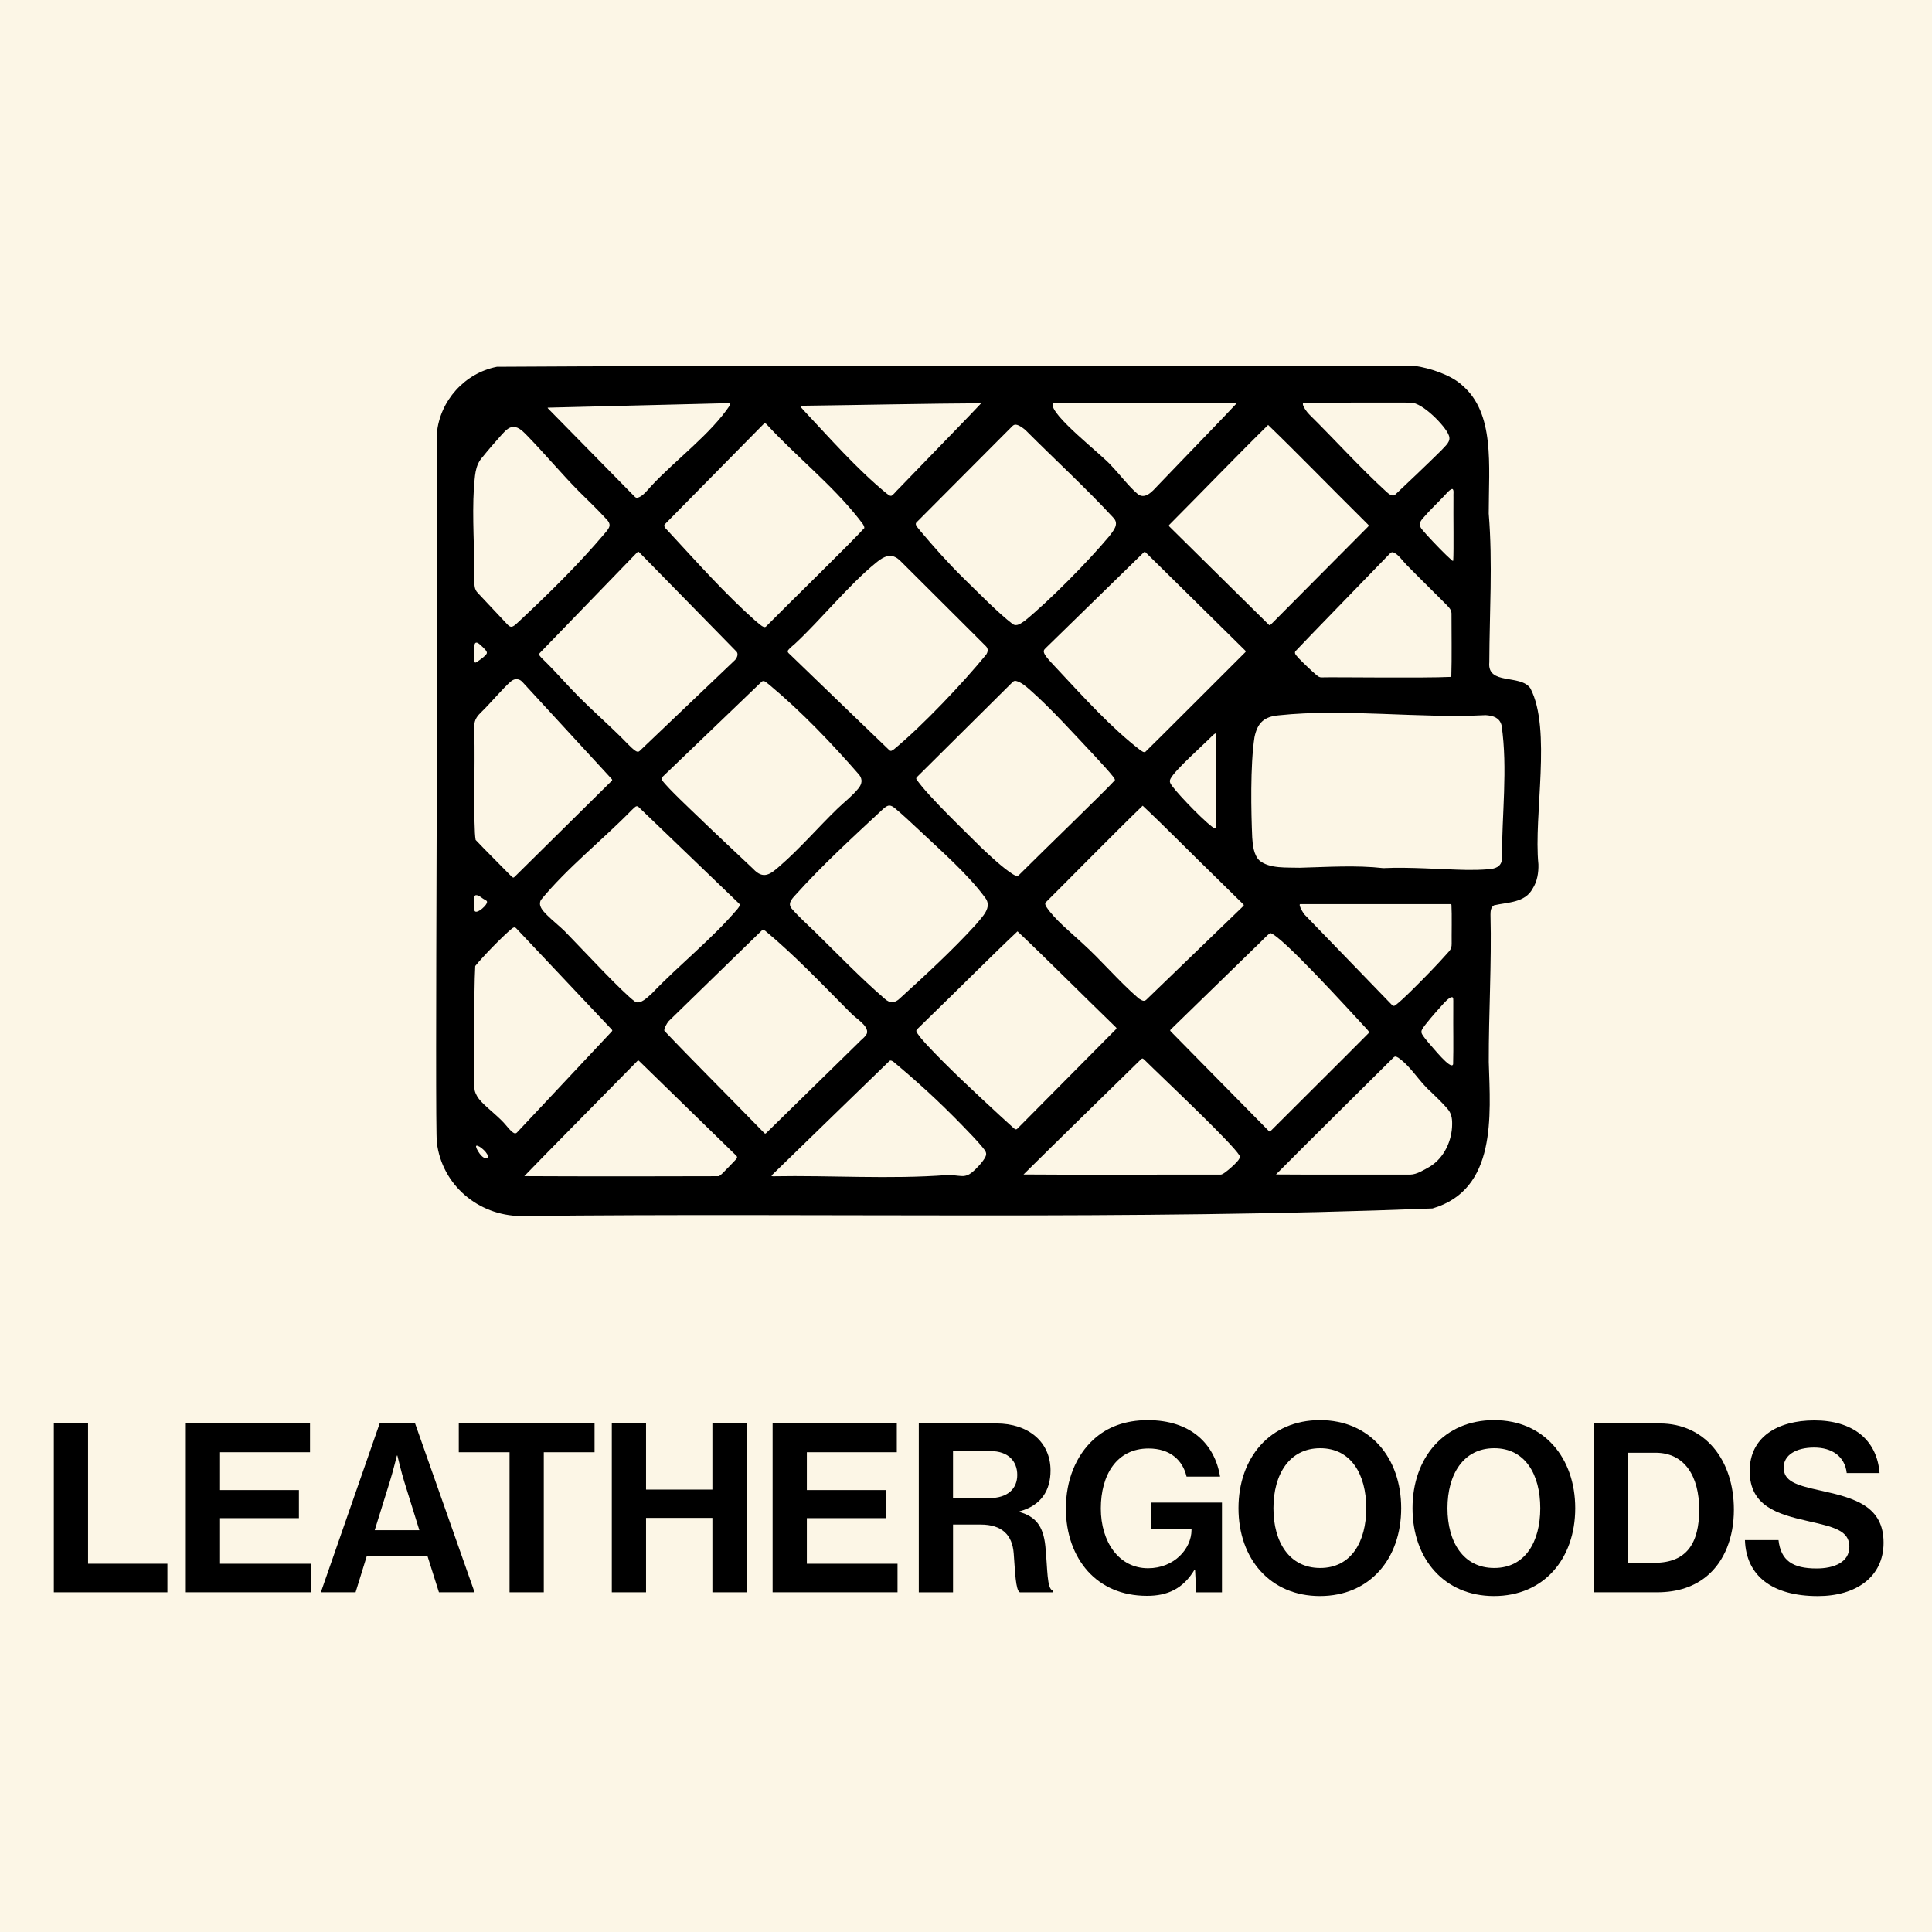 <svg viewBox="0 0 1080 1080" xmlns="http://www.w3.org/2000/svg">
  <defs>
    <style>
      .cls-1 {
        fill: #fcf6e6;
      }
    </style>
  </defs>
  <g data-name="Ebene 2" id="Ebene_2">
    <rect height="1080" width="1080" y="0" x="0" class="cls-1"></rect>
  </g>
  <g data-name="Ebene 1" id="Ebene_1">
    <path d="M277.78,205.04c92.14-.8,509.42-.35,512.74-.57,9.22,1.29,20.86,5.34,26.74,10.82,18.5,15.69,14.95,44.55,14.95,71.79,2.28,27.65.41,55.43.32,83.13-1.28,13.04,17.52,6.47,22.98,14.6,11.97,22.91,1.71,70.87,4.47,98.36.13,4.67-.67,9.65-3.22,13.56-4.27,8-13.94,7.58-21.56,9.34-1.84,1-2.01,3.26-2.01,5.26.69,27.48-1.03,54.78-.96,82.34.89,29.91,4.6,71.31-31.44,81.86-169.5,6.65-339.73,2.35-509.81,4.24-23.73-.33-43.85-17.33-46.77-41.02-1.26-8.23.89-308.39,0-396.57,1.71-18.18,15.5-33.55,33.45-37.12l.1-.02h.02ZM408.17,226.3c.18-.57.06-.85-.44-.91-2.13,0-9.38.22-19.1.45-28.69.72-78.89,1.92-82.31,2.04-.18.03-.23.08-.15.22.13.21.6.67,1.37,1.45,13.19,13.43,33.1,33.67,45.96,46.76,1.36,1.29,1.76,2.22,3.11,1.89,2.89-.95,5.38-4.28,7.45-6.54,13.45-14.47,33.3-29.05,44.09-45.29l.03-.08h0ZM548.46,225.44c-24.66.07-76.06,1.11-100.59,1.39-1.26.06.82,1.77,1.45,2.61,14.9,15.85,29.37,32.44,46.14,46.28,1.19.87,1.72,1.47,2.72,1.47,1.5-.71,2.15-2.1,4.24-4.03,3.55-3.67,8.99-9.29,14.89-15.39,9.66-10.05,23.78-24.41,31.15-32.31h0v-.02ZM691.35,225.41c-25.3-.14-77.77-.35-102.87.07-2.18,6.11,28.37,29.36,32.93,35.02,4.42,4.57,9.8,11.65,14.33,15.43,4.27,3.76,8.56-1.4,11.44-4.47,2.57-2.67,6.5-6.76,10.98-11.42,9.87-10.34,25.21-26.04,33.18-34.62h.01ZM728.34,226.14c.29,1.54,2.16,4.16,3.55,5.54,14.42,14.23,28.19,29.56,43.07,43.18,1.3,1.19,3.2,2.78,4.76,1.83,6.16-5.79,18.37-17.36,25.96-24.9,2.3-2.65,5.84-5.02,4.09-8.73-1.9-4.95-14.6-18.05-21.19-18-6.6.01-45.69-.04-59.64.03-.5.07-.67.4-.61.96v.09h0ZM428.43,237.07c-.6-.49-1.09-.52-1.58-.02-1.31,1.31-4.31,4.37-8.3,8.42-11.38,11.54-41.68,42.29-46.9,47.6-1.29,1.36,1.66,3.35,2.55,4.57,15.23,16.45,31.28,34.48,47.94,49.27,2.49,1.94,4.9,4.66,6.19,3.2,12.47-12.66,47.18-46.44,54.86-54.97-.06-1.78-2.06-3.61-3.19-5.26-15.23-19.27-34.91-34.69-51.5-52.73l-.08-.06v-.02ZM567.92,237.4c-.81-.09-1.39.23-1.93.75-1.32,1.32-4.3,4.32-8.25,8.27-11.13,11.16-40.27,40.41-45.43,45.61-1.31,1.41,1.28,3.4,2.13,4.71,7.53,8.96,15.36,17.75,23.67,25.97,8.01,7.75,19.47,19.66,28.2,26.31,2.19,1.17,4.14-.37,6.53-1.98,14.06-11.48,35.41-33.15,47.27-47.32,2.44-3.24,5.51-6.73,2.44-10.13-15.55-16.85-32.5-32.34-48.7-48.58-1.45-1.51-4.22-3.44-5.83-3.6h-.1ZM708.89,237.57c-16.23,15.9-36.88,37.35-53.62,54.14-.22.22-.42.43-.6.61-1.68,1.75-1.68,1.27.02,2.99.99.96,1.9,1.88,2.94,2.91,14.04,13.89,30.58,30.19,44.32,43.77,3.79,3.73,6.45,6.39,7.33,7.23.24.22.48.41.77.18,1.43-1.24,4.22-4.27,8.97-8.96,12.42-12.51,27.03-27.18,39.66-39.91,1.82-1.82,3.43-3.46,5.16-5.19,1.7-1.76,1.7-1.28.01-3.01-.98-.97-1.88-1.89-2.92-2.92-16.32-16.15-36.18-36.56-52.02-51.84h-.02ZM286.75,238.65c-2.63.14-4.67,2.6-6.64,4.73-2.96,3.28-7.52,8.55-10.31,12.04-4.54,4.97-4.23,11.13-4.89,17.28-1.03,16.92.4,34.46.29,51.46,0,2.88-.16,5.26,2,7.41,3.62,3.88,12.92,13.78,16.56,17.62.61.62,1.29,1.17,2.08,1.18,1.27-.03,2.83-1.67,3.96-2.69,16.71-15.64,33.4-31.95,48.25-49.51,2.91-3.41,4.11-4.95.29-8.65-4.07-4.46-10.23-10.39-14.71-14.82-9.79-9.93-18.94-20.85-28.61-30.84-2.18-2.17-4.88-5.31-8.1-5.23h-.16v.02ZM811.66,273.34c-1.75.68-2.94,2.41-4.26,3.76-3.83,4.06-7.99,7.94-11.55,12.11-4.23,4.44-1.5,5.95,1.85,9.94,3.9,4.29,10.07,10.71,14,14.16.35.24.55.26.66.04.35-5.66.02-24.43.13-35.27-.17-1.68.51-4.65-.76-4.74h-.07,0ZM323.41,389.37c7.41,7.46,15.66,14.71,23.22,22.17,2.55,2.46,6.13,6.52,8.53,8.14,1.1.7,1.68.74,2.45.07,6.18-5.88,47.57-45.34,53.31-50.83,1.09-1.19,1.98-3.37.8-4.66-1.39-1.44-4.75-4.85-9.15-9.35-7.03-7.16-16.25-16.6-23.79-24.29-7.05-7.21-13.79-14.08-20.65-21.08-1.49-1.48-1.19-1.53-2.56-.13-.78.82-1.52,1.56-2.35,2.43-15.4,15.9-34.4,35.56-49.27,50.92-.7.72-1.29,1.33-1.75,1.81-.73.72-1.08,1.13-.54,1.94.57.81,1.77,1.98,2.67,2.85,6.56,6.38,12.52,13.4,18.95,19.87l.14.14h-.01ZM591.33,374.3c14.28,15.28,29.89,32.58,46.04,44.98,1.16.73,1.91,1.48,2.92.99,6.91-6.69,41.65-41.54,55.83-55.66.15-.16.27-.32.25-.51-.06-.18-.17-.33-.32-.49-.91-.93-3.73-3.68-7.64-7.54-9.79-9.64-22.18-21.87-32.38-31.92-5.06-4.99-9.73-9.59-14.61-14.4-1.62-1.54-1.32-1.68-2.66-.38-.14.14-.29.29-.46.45-11.16,10.89-22.76,22.22-34.03,33.22-7.78,7.6-12.94,12.63-19.64,19.17-1.2,1.12-1.87,1.91.1,4.69,1.85,2.52,4.43,4.97,6.47,7.26l.13.14h0ZM811.29,378.36c.36-10.17.08-25.42.11-35.52-.08-2.46-2.28-4.13-3.93-5.89-7.11-7.17-14.39-14.24-21.44-21.45-2.23-2.24-4.27-5.64-7.22-6.76-1.17-.27-1.6.47-2.59,1.46-13.08,13.61-46.02,47.31-52.16,53.95-.7,1.46,1.13,2.75,2,3.89,2.66,2.75,7.33,7.19,9.59,9.09,1.43,1.16,1.83,1.56,3.31,1.53,7.15-.23,56.57.49,72.31-.27l.02-.03h0ZM444.12,360.08c-1.2,1.1-2.48,2.06-3.47,3.27-1.19,1.24,1.05,2.34,2.23,3.71,15.54,14.97,47.4,45.79,54.38,52.41.95.64,1.34.07,2.58-.69,16.23-13.44,38.37-36.92,51.36-52.75,1.11-1.54,1.35-3.39-.03-4.76-1.83-1.87-4.75-4.77-6.87-6.88-8.47-8.44-21.13-21.07-29.89-29.8-3.76-3.74-6.22-6.21-9.19-9.16-1.77-1.7-2.88-3.19-5.07-4.13-3.78-1.81-7.61.94-10.48,3.3-14.97,12.13-30.94,31.97-45.4,45.37l-.14.12h0ZM265.52,370.34c.29.2.89-.19,1.23-.42,1.89-1.31,4.78-3.31,5.33-4.6.3-.82-.27-1.46-.81-2.13-.79-.93-1.96-2.02-2.87-2.8-1.52-1.43-3.09-1.93-3.22.74-.11,2.57,0,5.3.03,7.89.02.44,0,.96.25,1.25l.07.06h-.01ZM288.37,379.67c-1.01.06-2.06.61-2.88,1.33-4.13,3.52-11.82,12.66-16.46,17.09-4.32,4.13-4,6.19-3.88,11.89.49,16.01-.64,52.33.73,59.53,4.84,5.18,15.64,15.88,19.47,19.85,1.69,1.71,1.63,1.42,2.8.31.32-.33.63-.62.98-.96,8.96-8.89,23.03-22.73,33.02-32.63,6.5-6.42,12.66-12.51,18.97-18.75,1.46-1.47,1.46-1.15.02-2.74-6.2-6.73-12.25-13.31-18.62-20.23-6.91-7.51-15.4-16.73-21.84-23.73-3.25-3.54-5.89-6.4-7.48-8.13-1.35-1.43-2.23-2.86-4.71-2.85h-.11v.02ZM392.55,458.77c9.37,9.05,19.06,17.96,28.5,26.96,5.62,6.05,9.57,3.08,14.78-1.55,11.21-9.69,21.67-21.85,32.44-32.26,3.84-3.67,8.15-6.95,11.52-11.11,2.09-2.49,2.49-5.12.52-7.67-15.56-17.85-32-35.09-50.18-50.28-1.51-1.05-2.96-2.99-4.38-1.75-5.68,5.42-40.43,38.82-53.25,51.11-.84.81-1.52,1.46-1.99,1.91-.81.68-.97,1.25-.34,2.09,2.9,4.15,16.39,16.79,22.28,22.43l.12.11h-.02ZM567.98,380.65c-.82-.15-1.4.12-1.94.65-1.36,1.34-4.43,4.4-8.48,8.42-14.28,14.18-40.57,40.26-44.8,44.48-.42.44-.73.76-.49,1.37,6.37,9.39,27.94,29.84,36.16,38.12,4.97,4.72,12.21,11.5,17.63,14.92,1.13.65,2.46,1.61,3.53.55,13.56-13.55,48.54-47.29,53.64-53.02.16-.43-.53-1.41-.96-1.96-1.98-2.59-7.49-8.59-10.81-12.15-10.94-11.58-23.87-26-35.56-36.26-2.23-1.96-5.01-4.42-7.82-5.09l-.1-.02h0ZM714.7,399.88c-8.13.74-11.78,4.25-13.43,12.2-2.45,15.9-1.87,42.22-1.27,56.08.26,4.24.86,9.78,3.98,12.81,5.64,4.77,15.42,3.84,22.63,4.1,15.57-.41,31.39-1.5,46.67.22,14.97-.7,31.23.69,46.77,1.01,3.95.03,7.79-.05,11.5-.34,4.05-.17,7.77-1.34,8.06-5.8-.11-24.53,3.32-50.47-.22-74.67-1.06-4.26-4.63-5.44-8.89-5.72-37.58,1.92-78.64-3.85-115.61.09l-.2.03h.01ZM679.36,463.02c.2-.14.21-.42.23-.7.03-1.36,0-4.96.01-9.71.2-15.02-.44-34.88.3-42,.07-1.4-1.39-.03-1.96.47-5.89,5.94-21.08,19.3-23.62,24.27-.9,1.74.06,2.85,1.26,4.48,1.09,1.42,2.68,3.28,4.53,5.32,4.19,4.62,10.22,10.76,14.68,14.71,2.39,2.03,3.7,3.19,4.53,3.18h.03v-.02ZM315.79,520.67c10.27,10.5,32.05,34.06,39.16,39.22,3.01,1.9,7.19-2.58,9.51-4.61,15.46-16.18,33.37-30.18,47.82-47.18,1.07-1.45,1.62-2.02.94-2.92-13.89-13.41-49.93-47.97-56.25-54.06-1.35-1.25-2.36.49-3.75,1.64-16.61,17.03-35.88,32.09-50.84,50.29-1.66,3.19.82,5.89,3.4,8.49,3.1,3.09,7.14,6.31,9.9,9.02l.11.1h0ZM455.42,520.75c12.82,12.56,25.44,25.71,39.04,37.46,2.94,2.76,5.79,2.67,8.66-.19,14.4-13.09,29.4-26.91,42.29-41.05,3.46-4.33,9.71-9.73,5.17-15.32-9.78-13.21-24.11-25.63-36.59-37.44-4.45-4.13-9.28-8.74-13.87-12.54-1.06-.83-1.98-1.32-2.84-1.35-1.6-.09-3.26,1.6-4.55,2.77-16.46,15.32-33.29,30.74-48.22,47.37-2.19,2.36-4.42,4.96-1.62,7.83,3.47,4.02,8.56,8.62,12.4,12.34l.13.13h0ZM638.75,450.41c-13.47,12.92-48.77,48.74-54.03,53.88-.71.87-.47,1.37.17,2.6,4.76,7.23,13.68,14.29,20.04,20.25,10.9,9.83,20.5,21.42,31.61,30.99,1.91,1.2,2.88,1.85,4.17.8,1.54-1.47,5.27-5.09,10.13-9.78,6.89-6.66,15.68-15.13,22.99-22.19,6.93-6.69,13.53-13.07,20.27-19.57,1.63-1.6,1.57-1.18-.09-2.86-4.88-4.79-9.57-9.42-14.62-14.38-12.58-12.19-28.77-28.67-40.6-39.73h-.04ZM271.98,503.55c-.42-.37-1.24-.69-1.96-1.19-1.02-.72-4.18-3.28-4.79-1.14-.07,1.79-.09,5.86,0,7.74.75,2.87,8.38-3.77,6.83-5.32l-.09-.09h0ZM811.37,505.8c-.11-.31-.32-.36-.62-.39-1.8-.03-8.52,0-17.46-.01-20.17,0-46.49-.01-66.27,0-1.78-.22,1.8,5.6,2.45,6.08,5.78,5.97,37.95,39.24,47.48,49.08,1.4,1.27,1.71,2.61,3.58.99,2.04-1.57,5.47-4.81,7.8-7.1,7.44-7.34,14.76-14.76,21.63-22.54,1.21-1.36,1.57-2.69,1.53-4.43-.08-4.68.2-16.23-.12-21.64l-.02-.05h.02ZM287.45,633.44c.6.23,1.06.09,1.48-.3,1.44-1.48,5.48-5.84,10.85-11.55,6.86-7.31,15.55-16.57,22.77-24.28,6.35-6.76,12.38-13.2,18.55-19.77,1.53-1.68,1.56-1.27.07-2.88-4-4.24-7.83-8.3-11.98-12.69-11.99-12.73-28.09-29.74-39.31-41.65-1.54-1.42-1.8-2.9-3.98-1.02-4.75,3.93-15.78,15.17-20.24,20.71-.9,16.58-.18,46.4-.53,62.07.09,3.06-.28,4.7.21,7.41.52,2.19,1.86,4.38,3.52,6.14,3.91,4.23,10.36,8.9,14.23,13.66,1.2,1.43,2.79,3.38,4.28,4.13l.08.03h0ZM475.12,565.81c-15.37-15.42-30.51-31.46-47.27-45.42-1.26-.86-1.75-.54-2.65.39-7.77,7.6-44.82,43.56-51.37,50.01-1.1,1.27-2.76,4.22-2.45,5.43,15.2,16.04,35.94,36.68,52.04,53.26,1.01,1.04,1.93,1.96,2.88,2.94,1.57,1.54,1.27,1.69,2.61.38,5.14-5.03,10.05-9.84,15.36-15.04,11.16-10.92,24.92-24.4,35.46-34.72,1.61-1.82,4.09-3.38,4.92-5.45,1.03-4.4-6.79-8.57-9.38-11.64l-.14-.13h0ZM568.78,520.65c-14.74,13.87-34.35,33.6-49.76,48.5-1.77,1.72-3.35,3.28-5.04,4.93-1.94,1.91-2.25,1.83-1.03,3.75,1.4,2.06,2.97,3.8,4.72,5.75,12.45,13.41,27.9,27.61,41.11,39.87,3.2,2.94,5.88,5.39,7.56,6.89.53.43,1.02,1,1.67.99.28-.06.5-.21.73-.43,1.22-1.2,4.1-4.13,7.98-8.04,13.58-13.71,29.33-29.57,43.12-43.49,1.09-1.09,2.01-2.04,3.03-3.05,1.63-1.69,1.69-1.27.07-2.88l-.52-.51c-16.72-16.2-37.43-37-53.62-52.29h-.02,0ZM710.1,521.59c-2.12,1.36-4.42,4.22-9.57,9.04-12.53,12.2-27.2,26.48-39.94,38.88-1.83,1.78-3.46,3.38-5.2,5.07-1.67,1.66-1.64,1.21.01,2.94,10.96,11.13,22.34,22.69,33.41,33.94,6.85,6.98,15.43,15.67,20.47,20.78.17.17.32.28.52.29.2-.05.38-.18.56-.36,15.64-15.67,38.73-38.52,54.65-54.59.65-.93-.53-1.71-1.19-2.57-9.99-10.8-47.3-51.86-53.67-53.41h-.05ZM811.47,557.43c-1.48.17-4.17,3.1-5.61,4.76-3.55,3.93-9.31,10.46-10.87,13.21-.56.95-.57,1.85.02,2.81.91,1.52,2.29,3.15,3.59,4.73,1.96,2.05,12.69,15.71,13.7,11.94.26-9.44,0-20.68.09-30.05v-3.72c-.02-2.31.21-3.78-.84-3.69h-.08ZM713.31,656.53c16.29.2,67.71.02,75.1.08,3.61-.05,7.72-2.68,10.93-4.48,7.99-4.94,12.38-14.51,12.42-23.8.03-3.38-.46-6.16-2.83-8.77-2.68-3.12-6.05-6.31-9.06-9.23-6.7-5.87-10.95-13.98-18.17-19.04-1.29-.71-1.76-.95-2.58-.28-4.82,4.84-51.39,50.83-65.83,65.51h.02ZM572.17,656.54c21.46.26,94.21,0,109.97.08.99.05,1.95-.71,2.82-1.32,1.77-1.27,5.1-4.18,6.71-6.06.85-.98,1.97-2.33,1.1-3.49-4.34-6.78-35.54-36.35-48.01-48.43-2.05-1.97-3.76-3.67-4.85-4.73-.9-.79-1.18-1.21-1.94-.58-5.01,4.9-51.06,49.86-65.8,64.53h0ZM293.1,657.48c23.99.18,100.8.13,108.63.03.65-.16,1.79-1.24,2.42-1.88,1.77-1.76,5.04-5.18,6.66-6.88,1.85-1.93,1.53-2.08-.36-3.83-15.74-15.33-36.06-35.16-52.4-51.08-1.54-1.5-1.12-1.31-2.77.29-5.03,5.12-9.85,10.01-15.07,15.32-13.39,13.67-35.52,35.96-47.11,48.02h0ZM432.05,657.56c32.48-.61,65.24,1.76,97.64-.71,2.7-.07,5.58.48,7.91.58,2.1.12,3.96-.62,5.57-1.92,2.82-2.22,6.54-6.41,7.65-8.75,1.11-2.27.05-3.38-1.83-5.72-1.53-1.85-3.1-3.56-5.09-5.7-14.78-15.61-26.43-26.57-41.91-39.68-1.41-1-3.36-3.42-4.67-2.68-4.67,4.44-40.24,39.09-57.33,55.67-4.09,3.97-7.12,6.91-8.39,8.16-.16.16-.35.35-.28.53.06.1.28.17.64.21h.09ZM266.23,640.52c-.93.62,3.88,8.83,6.35,6.55,1.22-1.81-4.74-7.12-6.29-6.6l-.05.05h-.01Z"></path>
    <g>
      <path d="M30.09,795.72h19.14v78.41h44.35v15.97H30.09v-94.38Z"></path>
      <path d="M103.87,795.72h69.43v16.1h-50.29v21.12h44.09v15.71h-44.09v25.48h50.69v15.97h-69.83v-94.38Z"></path>
      <path d="M212.24,795.72h19.8l33.26,94.38h-19.93l-6.34-20.06h-34.06l-6.2,20.06h-19.41l32.87-94.38ZM209.47,855.38h24.95l-8.45-27.19c-1.58-5.02-3.83-14.52-3.83-14.52h-.26s-2.38,9.5-3.96,14.52l-8.45,27.19Z"></path>
      <path d="M256.46,795.72h75.9v16.1h-28.38v78.28h-19.14v-78.28h-28.38v-16.1Z"></path>
      <path d="M342,795.72h19.14v36.96h37.09v-36.96h19.14v94.38h-19.14v-41.58h-37.09v41.58h-19.14v-94.38Z"></path>
      <path d="M431.89,795.72h69.43v16.1h-50.29v21.12h44.09v15.71h-44.09v25.48h50.69v15.97h-69.83v-94.38Z"></path>
      <path d="M513.6,795.72h43.3c18.22,0,30.36,10.56,30.36,26.27,0,11.09-5.15,19.54-17.29,22.84v.4c8.71,2.51,13.2,7.52,14.39,19.01,1.32,13.33.79,23.5,4.09,24.95v.92h-18.35c-2.38-1.06-2.64-11.62-3.43-21.78-.79-10.3-6.6-16.1-18.48-16.1h-15.44v37.89h-19.14v-94.38ZM532.74,837.43h20.33c10.43,0,15.58-5.41,15.58-12.94s-4.88-13.33-15.05-13.33h-20.86v26.27Z"></path>
      <path d="M668.04,877.43h-.26c-6.47,10.82-15.31,14.65-26.53,14.65-14.26,0-25.34-5.15-33.13-13.73-7.79-8.71-12.28-20.86-12.28-35.11,0-15.71,5.54-29.44,15.44-38.54,7.66-7,17.69-10.82,30.36-10.82,23.76,0,37.36,13.07,40.39,31.55h-18.74c-2.11-9.11-9.11-15.71-21.25-15.71-17.82,0-26.67,14.78-26.67,33.53s10.17,33.4,26.4,33.4c14.65,0,24.29-10.96,24.29-21.38v-.53h-22.7v-14.78h39.73v50.16h-14.39l-.66-12.67Z"></path>
      <path d="M692.32,843.1c0-28.25,17.69-49.24,45.54-49.24s45.41,20.99,45.41,49.24-17.56,49.1-45.41,49.1-45.54-20.86-45.54-49.1ZM763.74,843.1c0-18.88-8.45-33.53-25.74-33.53s-26.14,14.65-26.14,33.53,8.84,33.4,26.14,33.4,25.74-14.65,25.74-33.4Z"></path>
      <path d="M789.61,843.1c0-28.25,17.69-49.24,45.54-49.24s45.41,20.99,45.41,49.24-17.56,49.1-45.41,49.1-45.54-20.86-45.54-49.1ZM861.02,843.1c0-18.88-8.45-33.53-25.74-33.53s-26.14,14.65-26.14,33.53,8.84,33.4,26.14,33.4,25.74-14.65,25.74-33.4Z"></path>
      <path d="M890.98,795.72h36.83c25.21,0,41.45,20.33,41.45,48.18,0,15.31-5.15,28.78-15.05,37.09-7,5.81-16.1,9.11-27.98,9.11h-35.25v-94.38ZM924.91,873.6c17.95,0,24.95-10.96,24.95-29.7s-8.18-31.81-24.42-31.81h-15.31v61.51h14.78Z"></path>
      <path d="M975.46,860.93h18.74c1.32,11.35,7.79,15.84,21.25,15.84,9.77,0,18.35-3.43,18.35-12.14,0-9.24-8.98-11.09-23.37-14.39-16.9-3.83-32.34-8.32-32.34-27.98,0-18.61,15.18-28.25,36.17-28.25s34.98,10.43,36.43,29.44h-18.35c-1.06-9.5-8.45-14.26-18.22-14.26-10.3,0-17.03,4.36-17.03,11.09,0,7.66,6.6,9.9,20.59,12.94,19.4,4.22,35.25,8.84,35.25,29.17,0,19.14-15.45,29.83-36.7,29.83-25.61,0-40.13-11.35-40.79-31.28Z"></path>
    </g>
  </g>
</svg>